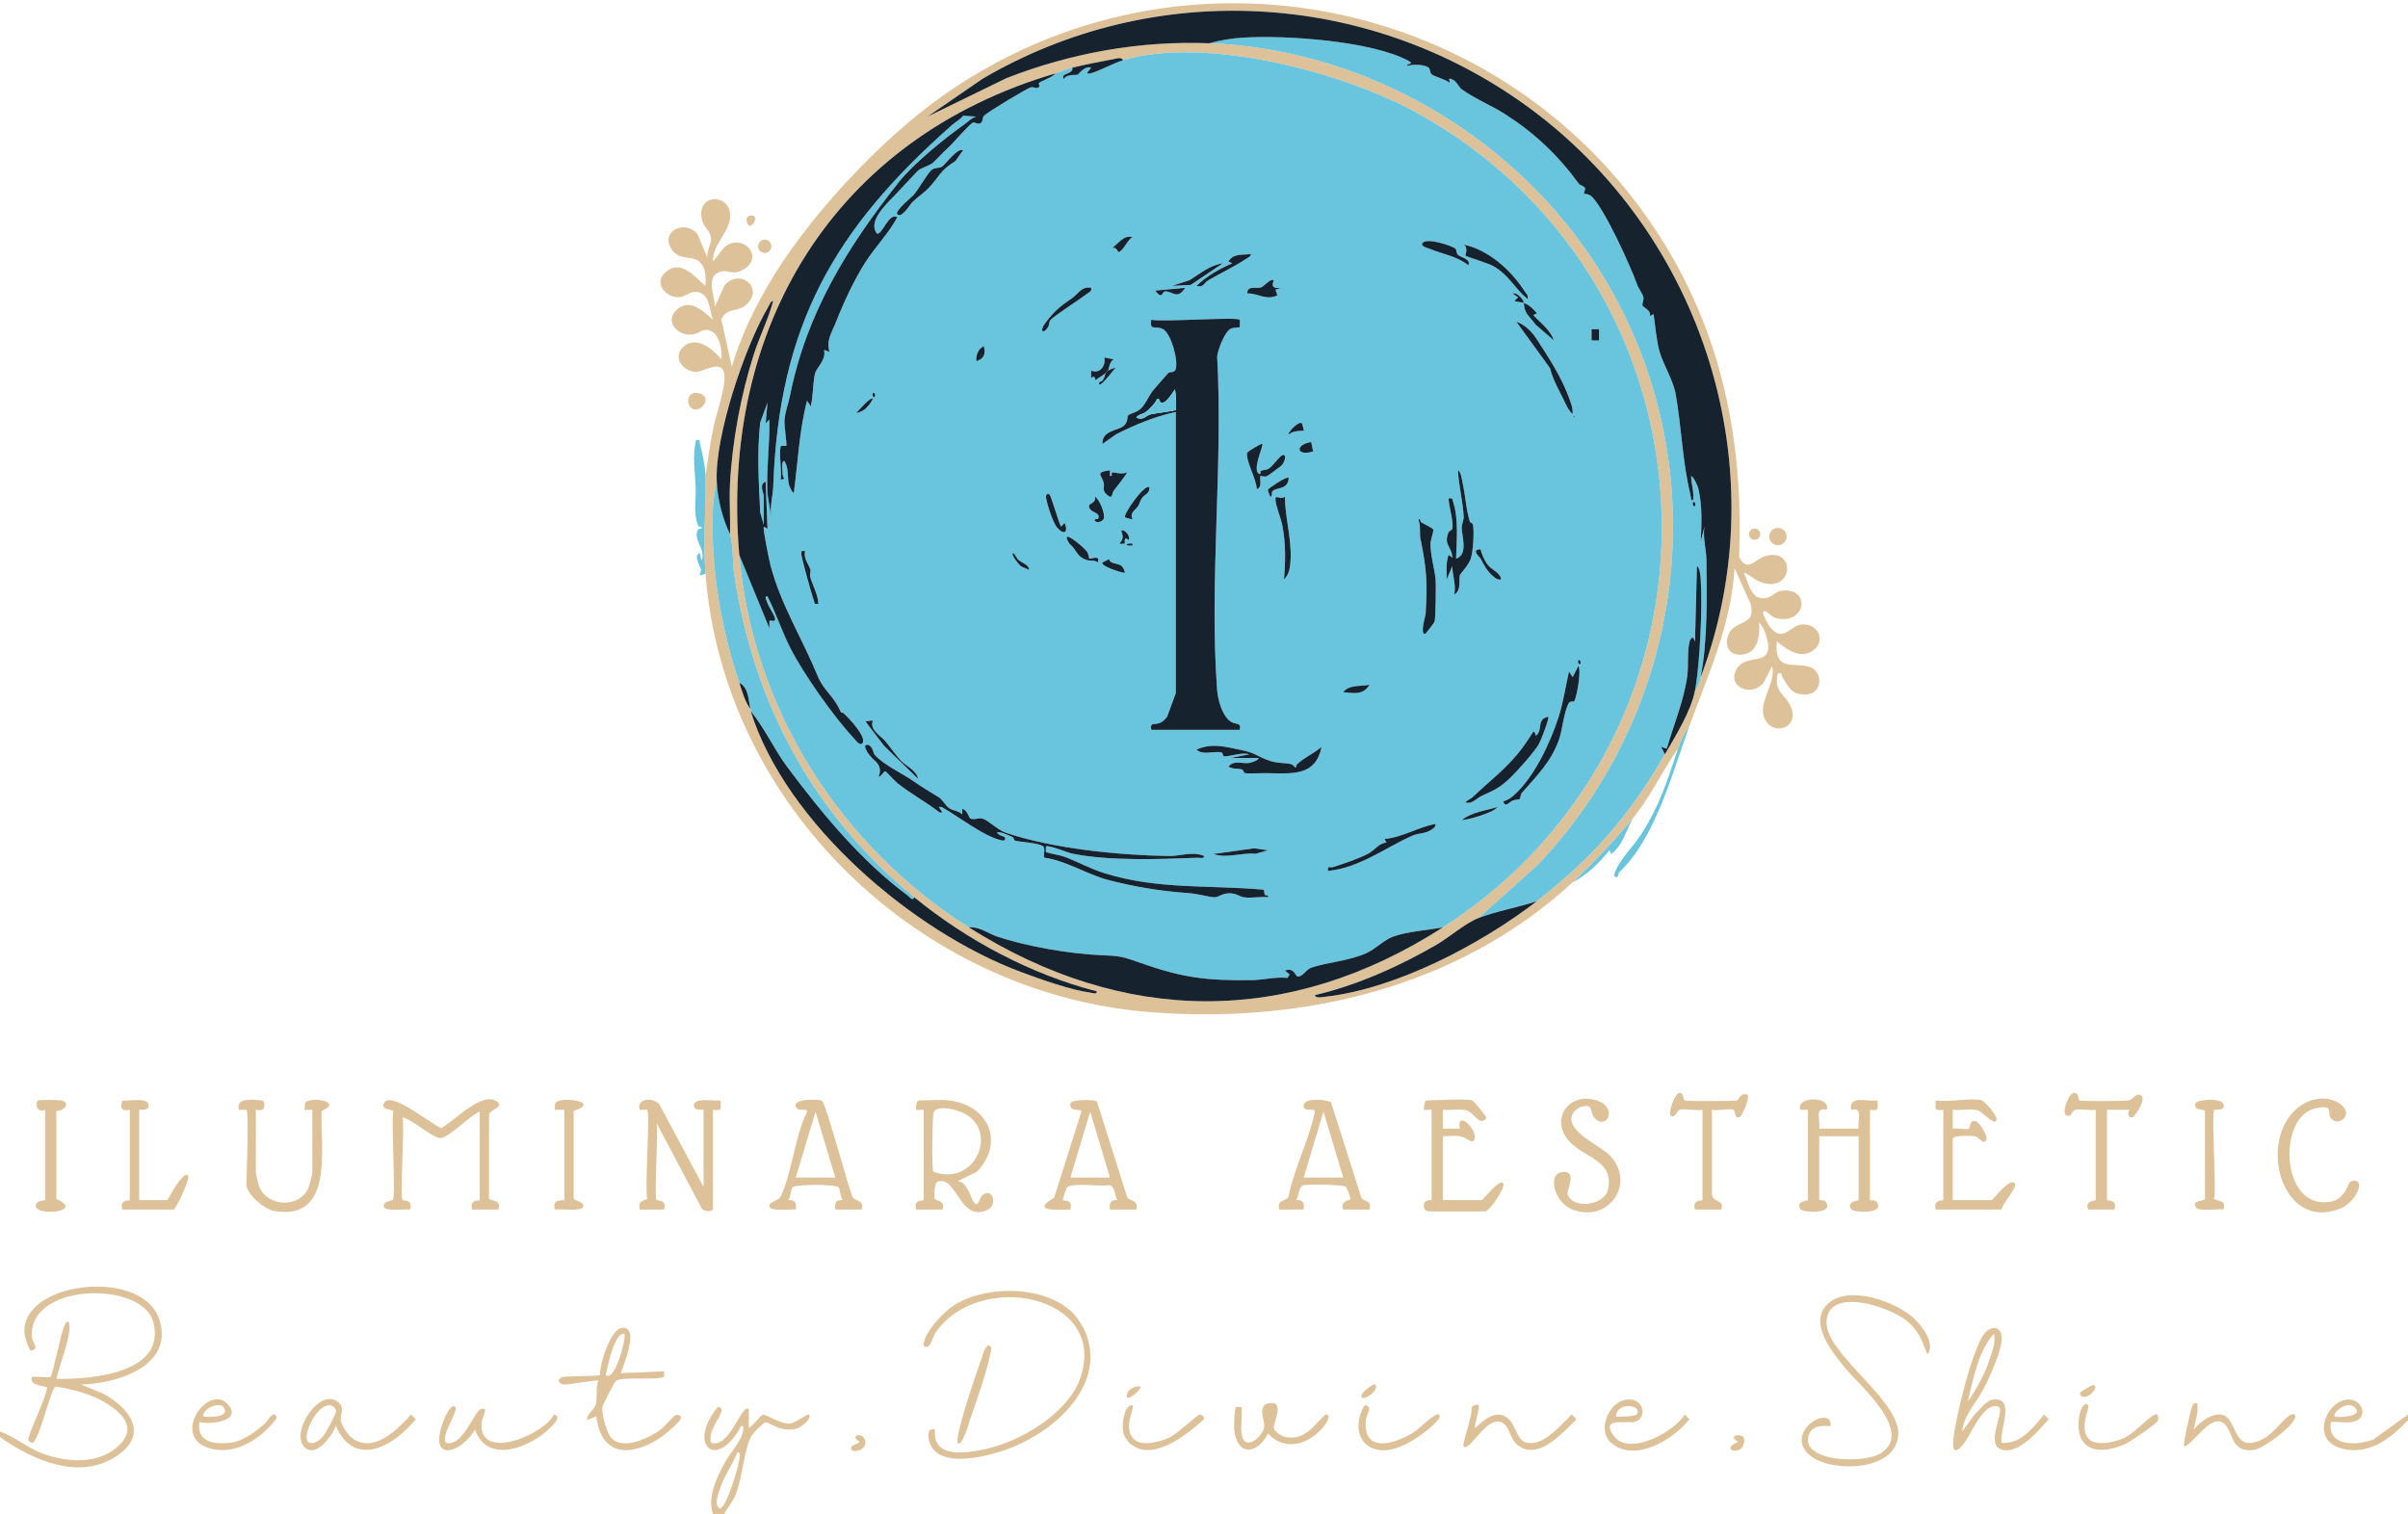 <?xml version="1.0" encoding="UTF-8"?>
<svg id="Layer_1" xmlns="http://www.w3.org/2000/svg" version="1.1" viewBox="0 0 1280 805">
  <!-- Generator: Adobe Illustrator 30.0.0, SVG Export Plug-In . SVG Version: 2.1.1 Build 123)  -->
  <defs>
    <style>
      .st0 {
        fill: #69c4dd;
      }

      .st1 {
        fill: #16222e;
      }

      .st2 {
        fill: #ddc198;
      }
    </style>
  </defs>
  <g>
    <path class="st0" d="M898,386c-9,24.83-18.1,59.58-37.06,77.5-.78.73-.78,2.34-.96,2.5-.51.47-2.48.48-1.85-1.39,2.57-7.67,9.54-13.87,14.1-20.88,10.19-15.68,13.93-28.66,19.77-45.73,1.44-4.22,3.23-8.47,6-12Z"/>
    <path class="st2" d="M375,253c1.31-8.75,2.5-17.51,4.31-26.19,1.51-7.2,7.32-22.91,5.48-29.11s-10.7-.18-14.45-.05c-7.17.24-13.03-7.7-7.29-13.1,6.95-6.54,15.76.96,20.45,6.44.52-4.11-.91-12.1-4.59-14.41-4.96-3.11-6.42.6-10.68,1.22-7.28,1.06-14.81-6.04-9.26-12.33,6.7-7.59,14.6-.53,20.01,4.53-2.05-5.39-1.59-14.88-9.49-14.86-2.86,0-5.52,2.58-8.09,2.84-7.05.72-14.14-7.13-7.92-13,8.12-7.67,15.57,1.99,21.51,7.02.1-3.89.42-8.17-1.97-11.52-4.12-5.78-11.89-.89-16.43-8.57-5.36-9.05,7.91-15.52,14.27-7.26l5.14,12.35c-.48-3.43,2.17-7.33,1.97-10.44-.22-3.33-3.72-5.94-4.5-8.5-4.48-14.75,13.35-15.87,14.61-4.57,1.01,9.08-9.59,16.13-9.05,25.52l5.96-7.53c9.1-8.03,22.22,4.95,9.95,11.94-5.42,3.09-7.97-.17-11.94.99-8.12,2.36-3.14,12.79-2.96,18.59l5.13-11.36c8.42-9.37,21.36,1.71,11.42,10.42-4.63,4.06-10.64,1.35-13.13,7.9l5.56,25.04c4.2-14.72,11.22-29.42,18.84-42.66,20.42-35.52,59.44-77.48,92.85-101.15C629.66-40.15,808.49-.85,887.8,134.7c29.07,49.68,38.85,103.97,36.65,161.35,4.18,8.73,8.74,1.09,13.72-.37,17.06-5.01,15.16,20.7-2.87,13.52-2.99-1.19-5.22-3.78-8.28-4.71,2.82,5.7,3.59,15.31,12.26,13.31,3.32-.76,4.17-3.73,9.21-3.89,14.11-.45,11.11,17.93-3.77,14.85-2.87-.59-4.59-3.1-6.24-3.76-3.69-1.47,1.75,7.59,2.5,8.5,6.92,8.37,10.57-.9,16.61-1.5,8.74-.87,13.46,8.92,5.91,13.98-6.73,4.51-13.56-.65-19.01-4.99-1.51,16.32,8.7,10.9,17.48,13.57,7.7,2.34,7.56,17.36-6.26,14.21-4.17-.95-6.14-5.6-8.23-8.8-.77-1.17.24-2.58-2.47-1.98-2.03,9.03,2.36,10.14,5.83,15.66,7.67,12.21-7.61,18.68-12.7,8.71-4.35-8.51,6.14-18.92,3.86-28.37l-4.53,8.96c-7.14,8.49-20.95,1.17-13.48-8.48,5.71-7.37,20.03.87,14.79-16.76-.49-1.66-2.24-5.74-3.77-6.72.78,7.58-.96,17.39-10.48,17.07-6.31-.21-8.05-6.31-5.39-11.44,3.75-7.26,14.54-3.78,11.39-15.66l-8.51-18.96c-1.74,30.22-14,56.38-24.01,84-2.77,3.53-4.56,7.78-6,12-7.86,10.83-13.51,23.29-21.62,33.93-.71.93-1.78,2.33-2.38,3.07-8.49,10.48-22.06,24.83-32,34-60.81,56.16-144.27,75.59-225.49,68.99-122.32-9.94-226.02-110.16-235.51-232.99-1.41-18.28.38-34.41,0-52ZM904,360c41.54-110.03,1.65-235.61-92.68-303.82-84.94-61.41-198.25-67.51-288.99-14.36l-29.32,20.16,42.01-20.47c34.38-13.41,70.96-19.97,107.98-18.52,77.8,3.06,152.49,44.04,197.81,106.69,73.23,101.22,61.97,240.05-23.16,329.96l-31.65,28.35c-7.09,2.75-15.37,10.12-22.33,14.17-19.99,11.63-42.09,21.5-64.67,26.84,0,1.89,4.2,1,5.37.87,37.71-4.17,83.04-27.97,112.62-50.88,29.62-22.94,49.28-45.49,68-78,5.62-9.76,13.9-22.9,16-34,1.93-1.79,2.51-4.53,3-7ZM767,493c159.84-102.7,154.29-338.49-12.31-432.19-40.22-22.63-114.13-41.74-157.69-28.81-.96-1.85-3.52-.86-5.05-.57-7.33,1.41-14.71,2.74-21.95,4.57-3.03.76-6.03,2.13-9,3-117.59,34.58-178.32,135-168,256,6.96,81.62,53.41,154.64,122,198,82.23,51.98,169.87,52.77,252,0ZM381,256c-1,4.17-1.85,10.21-2.04,14.46-1.35,30.54,4.34,63.78,14.04,92.54,1.56,4.63,3,10.21,6,14,.09.3-.1.7,0,1,18.76,59.86,86.4,117.35,143.75,138.75,10.19,3.8,26.53,9.63,37.02,10.99,1.09.14,3.44,1.11,3.22-.72-34.92-8.98-69.16-27.24-96.99-50.01-53.93-44.12-85.71-103.55-95.86-172.64-.75-5.13-.46-16.76-2.14-20.36.31-8.79-.43-17.7.01-26.49,1.14-22.52,5.83-47.82,12.72-69.28,3.07-9.54,7.67-18.55,10.25-28.24-1.5.23-1.86,1.89-2.51,2.98-12.51,21.04-28.64,68.92-27.48,93.02Z"/>
    <path class="st0" d="M375,305c-5.37,2.11-1.86-.22-2.49-2.48-.7-2.51-4.02-7.23-.52-8.52l1,3.99c2.31-6.34-4.9-11.36-2.01-16.34.51-.88,2.13-.32,2.03-1.16-.11-.92-1.46,0-1.97-1.23-2.54-6.1-1.03-13.67-1.24-19.77-.29-8.49-1.91-17.06.21-25.5,2.78-.28,1.59.08,1.95,1.53,1.35,5.41,2.93,12.16,3.05,17.47.38,17.59-1.41,33.72,0,52Z"/>
    <path class="st0" d="M868,435c-3.95,6.76-4.96,13.96-11.5,19l-.99-1.99c-5.45,6.77-11.66,12.96-19.5,17,9.94-9.17,23.51-23.52,32-34Z"/>
    <path class="st2" d="M367.26,216.76c-2.48-2.19-2.09-9.16,4.19-7.73,8.29,1.88.44,11.81-4.19,7.73Z"/>
    <circle class="st2" cx="406.5" cy="130.93" r="3.54"/>
    <path class="st0" d="M597,32c43.57-12.93,117.47,6.18,157.69,28.81,166.6,93.71,172.15,329.49,12.31,432.19-8.07,1.48-19,2.2-26.56,4.94-4.75,1.72-9.22,6.56-14.21,8.79-9.4,4.21-20.34,4.68-29.27,7.73-2.79.95-4.8,5.35-7.4,4.51-1.16-.37-1.76-4.9-6.56-2.96l2.52,1.98-1.15,1.88c-6.27-.69-12.89,1.1-18.82,1.18-24.21.33-36.66-1.22-59.03-9.06-10.13-3.55-10.93-3.78-21.02-4.19-16.63-.67-40.04-4.67-55.76-10.04-4.77-1.63-9.08-5.28-14.74-4.76-68.59-43.36-115.04-116.38-122-198l16.01,38.99-.02-3.99c.68-.55,3.58,1.21,2.97-1.46-.43-1.88-3.36-5.89-4.27-8.74-.3-.92-1.6-3.04.29-2.79,4.49,8.72,7.73,18.73,12.13,27.38,7.08,13.93,23.01,36.55,33.86,48.14.92.99,3.2,4.27,4.55,2.47,2.35-3.12-7.38-13.49-9.91-15.67-1.83-1.58-.84.88-2.34-2.28-3.72-7.81-8.34-9.75-11.75-18.06-7.92-19.26-19.35-37.41-24.85-58.16-.7-2.65-4.28-19.93-3.65-20.85l1.98,1.01-1-25c-3.71,1.41-.99,6.25-.99,7.49v15.5l-1.88-6.62c-.79-15.99-1.78-31.88-.01-47.77l3.88-10.6-.98,10.99,1.98-1.99c.26,13.23-1.68,26.26-1.03,39.54l2.03,12.45c-.88-5.55.87-11.27,1.05-16.45,2.98-85.61,32.38-136.8,94.96-192.04,1.96-1.73,4.35-2.91,6.02-5.03l6.97.51c-2.47.59-4.2,2.6-6.21,4.01-9.56,6.72-26.98,20.71-34.76,30.52-27.59,34.78-49.21,69.75-58.1,113.9-.85,4.24-2.63,8.58-2.9,13.09-.18,2.97,1.43,12.99.95,13.47-.34.34-2.82-.62-3.04.57-.9,4.77.79,12.3.07,17.45l1.98-.48c-.97-1.15-1.01-2.55-1.04-3.96-.03-1.25-.71-5.52,1.05-5.55,2.41,4.1,1.48,8.07,2.29,12.21.11.53,1.7,4.76,2.71,4.78,2.14-16.31,2.87-33.13,7.02-48.99l1.98,2.99c1.25-5.15,1.12-12.52,2.21-17.29.76-3.32,6.2-7.46,4.81-12.7l2.98,1c-2.03-5.93,1.36-10.59,3.48-16.03,3.85-9.85,9.54-22.21,15.49-31.5,5.26-8.22,12.35-15.31,17.03-23.97-4.54-3.06-8.35,10.41-10.98,8.5-4.64-6.36,4.79-15.2,9.45-20.03,4.13-4.28,8.31-8.94,12.25-13.02,1.72-1.78,6.48-2.86,8.25-4.49,2.45-2.25,4.89-5.1,8.04-7.96,2.86-2.6,10.91-12.13,13.18-13.38.77-.42,2.31,1.09,3.83.43,1.78-.77,1.06-3,2-4,1.71-1.83,22.77-14.59,24.96-15.13,1.84-.46,3.25,1.28,4.54-.44.23-.31-.5-1.55-.26-1.82,1-1.13,7.37-3.03,8.76-5.18,2.97-.87,5.97-2.24,9-3,.83,3.57-6.67,2.72-4.51,5.99,1.58-2.8,6.64-1.97,7.32-2.26.39-.17,4.04-5.1,7.19-3.72l-1.99,2.49c-.15.77.92.6,1.5.51,3.54-.59,12.25-5.45,17.49-7.01ZM512,80.01c-2.69-2.1-9.82,7.86-11.32,8.63-1.75.89-4.07.36-5.67,1.87-2.18,2.06-6.81,10.16-9.35,13.15-.61.72-10.45,8.71-8.65,10.33,2.39,2.16,6.76-5.33,7.97-6.52,2.68-2.64,6.36-5.08,8.57-7.43,6.49-6.9,5.73-9.05,14.18-14.32.63-.39,3.1-4.72,4.28-5.71ZM602,126.01c-4.66-1.18-7.33,3.31-11,5.98,2.51-1.12,3.26,2.05,3.48,2.02,2.63-.42,4.65-6.39,7.52-8ZM773.74,132.27c-1.48-1.53-16.05-6.46-17.73-2.75-.7,1.55,3,2.36,4.14,2.83,6.83,2.8,14.36,3.87,20.36,8.65,1.64-3.31-4.22-4.17-5.51-5.52-.93-.97-.72-2.65-1.25-3.2ZM811.99,159c.52-2.05-.61-2.7-1.46-4.03-7.22-11.28-19.2-22.11-32.53-24.96,2.69,1.52.78,5.7,1.01,5.93.56.57,11.95,3.91,14.93,5.62,8.24,4.74,11.13,11.66,18.05,17.44ZM665,135.01c-4.43.78-9.21-.59-12,3.98l1.99,1c-6.69,2.88-13.8,6.92-18.99,12,3.95,1.05,3.79-1.56,6.4-3.06,6.15-3.55,13.49-7.08,19.82-11.21,1.06-.7,2.53-1.27,2.78-2.71ZM649.99,140.01c-7,.99-11.8,5.31-17.59,8.9l-9.4,3.08,9.95-.53,17.04-11.45ZM677,149.01c-1.4-1.28-5.31,3.38-6.71,3.78-2.69.77-7.4-1.17-7.29,3.2,5.82-.18,9.92,3.93,16.01.99l-1.02-2.98,3.01-1c-6.83.97-3.71-3.74-4-4ZM580,153.01c-5.12-1.01-6.84,3.23-10.06,5.43-6.55,4.48-9.63,6.96-14.48,13.52-3.12,4.22-.78,6.03,1.76,1.72.57-.95.41-2.67,1.03-3.42,1.93-2.34,15.98-11.27,19.47-14.03,1.2-.95,2.73-1.14,2.27-3.22ZM630,153.01l-15.98,1.49c4.22,5.29,3.43.38,5.43.39,3.99.03,6.44,4.58,10.55-1.88ZM810,161c-.08-1.83-3.74-5.87-6-4.99l2.99,2-1.98,1.97c1.39.65,3.93.56,4.99,1.01.25,5.64,2.37,6.36,6.35,11.65l9.65,8.34c-1.99-5.72-7.01-9.24-11-13.5l1.99-.99c-2.38-2.65-3.73-4.13-7-5.5ZM659,170c-1.63-1.69-41.25,1.29-47,0-1.19,6.38,2.47,2.69,6.4,5.11,4.22,2.6,8.1,16.86,6.48,21.28-.72,1.95-2.96,1.18-3.7,1.76-.52.4-6.68,7.54-8.2,9.33-2.28,2.69-4.04,7.56-6.93,10.07-2.13,1.85-5.55,2.26-6.52,3.4-.42.49.27,3.55-2.45,5.64-3.15,2.41-11.36,2.26-11.08,9.41l7.33-5.16c10.09-5.1,20.58-9.44,31.66-11.84v149.5l-4.57,12.44c-.94,1.26-2.26,2.67-3.7,3.3-3.17,1.4-5.59-.66-4.74,3.76h47.01c.97-4.34-2.08-2.43-4.99-4.51-4.47-3.2-6.67-11.68-7.06-16.94-4.23-57.1,3.26-119.4.04-177.05.4-3.6,3.98-13.22,7.25-14.76,1.4-.66,4.54-.62,4.7-.8.14-.15.19-3.8.06-3.94ZM835.99,220c.15-3.26-1.13-6.29-2.23-9.26-3.83-10.35-10.81-21.06-16.41-29.74-2.82-4.36-6.3-8.21-11.34-10l17.9,24.67c1.68,6.79,5.23,12.37,8.2,18.72.73,1.55,2.35,4.81,3.88,5.6ZM850,175h-3.99s0,6,0,6h4s0-6,0-6ZM521.67,190.65c2.2-1.95,1.85-4.04,1.32-6.65-3.06,1.48-4.32,4.82-3.98,8,.11.14,2.23-.97,2.66-1.35ZM589,197c.43-.62.66-4.65,3-5.99l-4.99-1.01c.98,4.37-2.43,9-7,7v4c2.48-2.15,1.83,1.14,2.48,1,1.46-1.31,4.34-2.6,5.52-4.01-.89,1.19-.87,4.63-3.47,5.02-1.11,1.91.4,1.61,1.52.52,2.26-2.2,4.94-5.53,6.93-8.05-.65-.05-3.82,1.38-3.98,1.51ZM464.99,210.99c.72-1.4-.63-2.67-.98-1.99-.72,1.4.63,2.67.98,1.99ZM464,212.01c-1.42-1.29-7.6,6.5-8.98,7.5,4.43-.51,7.01-3.87,8.98-7.5ZM836.5,221v1c.65-.33.65-.67,0-1ZM691.99,225c-1.91-1.3-7.76,5.22-6.98,6,2.4-1.95,4.97-1.9,7.99-2.01.21-.19-.84-3.87-1.01-3.99ZM696.99,235c-8.68,1.29-8.14,7.83,1.02,4.99l-1.02-4.99ZM670.99,236c-.5-.55-7.97,4.22-8.06,4.68-.86,4.3,5.13,14.36,5.08,19.31,3.23-.6,1.42-6.23,1.99-7,.12-.16,1.98.8,3.55.12.43-.19,6.95-5.02,7.52-5.52,1.91-1.67,3.19-6.72.44-5.58-2.45,1.79-4.65,5.43-6.97,7.05-1.33.93-2.92.6-4.27,1.28-.59.3.07,1.97-.77,1.65-4.37-1.65,2.31-15.08,1.49-15.99ZM589.99,249.99c-8.29,1.19-4.29,2.33-3.27,6.81.52,2.3-1.24,3.72,1.75,6.24,3.19,2.68,2.2-.37,3.67-2.37.8-1.09,7.42-9.21,6.86-9.66-2.1,1.54-7.6-.15-7.92.1-.42.33.65,2.31-1.07,1.88l-.02-3.01ZM781.41,277.62c-2.1-6.61-2.37-13.83-3.9-20.63-.42-1.84-.84-6.1-2.5-6.98.36,8.02,2.63,16.59,3.03,24.54.11,2.16-1.07,4.03-1.04,5.96.05,4.42,3.58,14.41-2.99,16.49.28-9.24,1.4-21.13-1.54-30-.57-1.72-.05-2.4-2.46-1.98.18,4.58,2.54,11.34,2.09,15.53-.18,1.72-1.67,1.31-2.25,2.82-2.52,6.6,1.97,7.15,2.17,13.13l-2-1.48c-1.51,4.19-.97,8.61-1,12.99l2.98-6.99c.05,5.15,2.15,9.85,1.02,15,3.86-1.99,2.35-7.28,3.01-10.3.11-.51,4.69-5.34,5.71-8.47,1.38-4.2,1.87-13.41,1.34-17.79-.21-1.72-1.57-1.54-1.66-1.82ZM685,254.01c-1.09-1.01-10.42,5.45-10.91,6.13-.57.8,1.02,2.74.93,3.85,1.9.25.28-1.98,1.61-3.1,2.17-1.84,8.22-.62,8.37-6.89ZM611,259.01c-2.68-1.94-14.06,14.55-13,15.98.12.17,3.63,1.22,4,1-1.64-3.51,1.61-4.86,2.9-6.82.79-1.21,1.14-2.97,2.23-4.54,1.38-1.98,3.96-1.98,3.87-5.62ZM557.99,263c-.94-.79-2.17-.3-1.95,1.45.42,3.41,3.74,13.63,5.93,16.09,3.63,4.08,5.99,2.61,4.03-2.53l-1.97,1.99c-1.28-2.22-5.31-16.38-6.03-16.99ZM586.71,275.74c.93-2.44-2.22-10.28-4.7-11.74,1.11,2.92-3.01,4.03-3.08,4.59-.57,4.25,6.69,3.42,4.77,7.23-.24.47-2.14-.47-1.69,1.17,1.46,1.28,4.17.16,4.71-1.24ZM682.99,264c-1.99,2.06-5.2-1.43-5.01,1.51.24,3.97,2.95,9.85,3.75,14.26,1.78,9.78,1.62,18.42.77,28.24,2.84-2.59,3.34-6.64,3.54-10.47.58-11.13-2.96-22.39-3.05-33.54ZM755.39,277.62c-.61-.43-.25-2.8-1.4-1.1,1.37,3.15.47,7.03,1.07,9.93,3.31,15.98,3.77,23.46,2.74,40.09-.04.68-3.15,10.76-.29,10.45.41-.04,4.83-5.88,5.04-6.43.58-1.47.84-20.42.52-23.1-.66-5.48-2.66-12.3-2.68-18.11,0-2.27,1.76-6.8,1.51-7.78-.21-.86-5.36-3.13-6.51-3.94ZM599.99,287.01c.99-1.48-1.68-5.66-3.99-5,1.05,3.23,1.33,4.34-1,6.98,4.31.53,2.37-.45,2.99-2.32.44-1.32,1.77.68,2,.34ZM579.03,296.99c-.16-.14-.13-2.36-1.46-4.04-2.1-2.67-14.71-13.03-9.11-3.9,4.27,3.48,3.47,6.75,9.32,8.69,1.8.59,4.16-.13,5.75,1.25,1.7-4.39-4-1.54-4.49-1.99ZM602,289.01c-4.16-.5-4.16,1.48,0,.98v-.98ZM786.98,292c-5.39.22-.34,4.23-.05,4.77,1.78,3.4,3.66,7.17,7.01,9.78,1.36,1.06,2.09,1.82,4.05,1.44-.68-3.8-5.02-4.81-7.43-8.06-1.57-2.13-2.89-5.35-3.58-7.93ZM428,293c-1.93-.09-2.02-.46-2.04,1.53-.01,1.8,5.56,21.91,6.59,24.48.64,1.61-.1,2.44,2.45,2-.17-4.97-2.97-9.46-4.29-14.21-.38-1.36.35-2.79.02-3.99-.79-2.91-3.83-5.78-2.73-9.79ZM541.35,297.64c-1.01-.9-1.5-2.81-2.86-3.64-1.35.64,3.03,6.03,3.81,6.69,1.15.98,3.3,1.44,4.69,2.31.17-2.77-3.79-3.7-5.64-5.36ZM590.3,298.64c-1.3-.75,1.28-2.58-4.3.38-1.28,1.8,10.32,5.64,11.98,5.49-1.26-5.67-4.3-3.94-7.68-5.88ZM839.99,352.99c.72-1.4-.63-2.67-.98-1.99-.72,1.4.63,2.67.98,1.99ZM836.73,372.8c1.18-1.1,4.06-16.31,2.25-18.8l-3,5.99-1.97-2.99c-1.91,8.24-2.99,16.46-5.73,24.78-4.54,13.82-12.67,31-23.27,40.73-1.61,1.48-3.84,3.06-6.02,3.5,1.34,3.55,2.76.63,5.11-.45,1.16-.53,3.08-.3,3.67-.79.5-.42.39-2.37,1.18-3.27,7.89-9.04,15.5-16.37,19.74-28.3,1.87-5.25,2.58-15,5.28-19.53.68-1.14,2.24-.39,2.75-.87ZM728,364.01c-4.49.98-11.11-.1-14,3.98,5.57.45,10.53,1.77,14-3.98ZM802.65,413.65c3.65-3.44,13.05-13.99,15.38-18.12,1-1.77,5.65-13.66,4.96-14.53-5.88,1.37-3.28,5.72-5.49,8.99-1.95,2.88-.83-1.24-2.48-.98-2.6,4.02-5.38,8.34-8.49,12.02-7.63,9.02-15.49,14.88-23.46,22.52-1.21,1.16-2.96,1.65-4.07,2.96,3.04,1.43,5.95-2.16,8.6-3.4,6.84-3.21,9.22-3.96,15.05-9.45ZM463.99,383l-3.97.49,9.95,13.04,18.02,17.47c-.71-4.44-6.37-6.73-8.99-9.5-2.86-3.03-5.74-7.33-8.47-10.56-2.41-2.84-8.45-5.87-6.54-10.94ZM485.65,415.36c-6.21-4.32-15.38-8.34-20.63-13.93-.93-.99-.92-4.49-3.53-5.43-2.52-.35-1.55,1.64-.94,2.95,2.64,5.66,9.37,6.51,6.47,14.04,1.25-.02,2.91-2.98,3.49-2.98.46,0,5.24,5.33,6.58,6.4,7.08,5.66,15.28,10,22.43,15.57h1.48s-2-2.98-2-2.98h1.48c8.89,4.94,22.5,15.82,32.19,17.83,1.88.39,1.9-1.15,1.32-1.82-.23-.26-3.51-.95-3.99-2.52,2.06-.47,5.82,1.54,8.29,2.52.6.24.51,1.71,1.43,1.95,3.31.85,12,1.07,14.7,2.92,1.42.98.17,4.45.62,6.08,11.63,1.59,22.81,8.91,33.71,11.79,13.88,3.66,28.41,6.04,42.76,7.04,5.42.38,10.67,2.05,14.08,2.24,2.02.11,4.1-2.12,7.91-2.12s5.02,1.74,7.95,2.15c3.79.52,8.6-.47,12.55-.06.4-1.57-1.17-.59-1.67-1.32-.54-.78.1-2.33-.96-2.71-28.91-2.53-56.04.03-84.13-8.7-7.71-2.4-14.01-5.94-21.26-8.74-2-.77-9.62-2.16-9.98-2.53-.1-.11-.09-2.88.01-2.99.95-1.03,11.7,3.34,13.73,3.76,19.53,4.06,46.65,3.02,66.77,2.24,1.21-.05,3.72.75,3.48-.99-6.33-2.55-12.61.17-18.49.08-26.47-.4-61.53-3.87-86.75-12.34-4.39-1.47-9.39-6.64-12.51-7.57-1.74-.52-4.74.9-6.57-.12-.53-.3-1.58-4.56-4.18-5.04l.02,2.97c-1.69-1.92-5.01-2.04-6.79-3.19-1.89-1.22-3.91-4.81-5.44-5.78-5.09-3.2-8.46-5.05-13.63-8.65ZM654,403h15c-.02,1.33-4.13,2.49-4.98,2.61-3.95.56-7.71-1.76-11.02,1.9,1.93,1.48,5.17.95,7.25,1.57.94.28.48,1.99,2.21,2.05,3.54.11,7.94-.14,12-.07,13.13.22,24.98,1.39,28.05-14.03-4.23,3.69-8.82,5.36-13.16,9.38-.56.52-.3,1.55-.37,1.59-.53.32-1.62-1.53-2.7-1.77-3.73-.83-6.98-.31-11.25-1.75-7.26-2.44-7.09-4.17-16.07-5.93-8.2-1.61-14.56-3.71-22.96-.04,3.37,3.26,9.44.55,13.32,1.52.78.19.64,1.95,1.31,2.03,2.57.33,9.7-2.34,13.36-1.04l-9.99,1.99ZM795.99,429.01c-6.09,1.87-14.1,2.85-18.99,6.98,4.13-.48,8.39-1.75,12.26-3.23,1.89-.72,5.65-2.06,6.73-3.76ZM762.99,438c-9.22,1.76-17.81,7.24-27,8l1.02,1.97c-3.96.13-6.13,3.94-9.69,5.84-4.61,2.46-13.65,5.59-18.85,7.19-1.51.46-3-1.15-2.46,1.99,16.66-1.64,30.29-12.31,44.75-18.74,2.58-1.15,5.35-1.05,7.95-2.05,1.11-.43,5-2.25,4.29-4.2ZM673.99,452.01l-7.45-1.05-21.54,3.02c7.32,2.52,14.81-.85,22.37-.11l6.62-1.87Z"/>
    <path class="st0" d="M588,198c.32-.43.59-.66,1-1-.32.47-.74.69-1,1Z"/>
    <path class="st0" d="M643,23c5.22-1.64,12.07-2.64,17.51-2.99,22.57-1.45,68.98,1.72,88.49,12.49,3,1.65-1.74,1.2-.99,2.49,2.87-.87,9-.84,11.36.92.97.72.54,2.62,1.63,3.56,1.52,1.31,7.56,2.73,9.53,4.51.53-.66-1.43-2.76.95-1.96,2.98,1,3.57,3.99,5.55,5.45,6.47,4.76,15.82,8.6,22.88,13.12,15.95,10.2,28.31,21.97,39.38,37.12.58.79,2.67,1.08,3.2,2.24.4.87-.81,2.68-.5,2.99.19.19,2.53.03,4.06,1.49,6.86,6.57,20.72,37.08,24.18,46.83.77,2.16,3,5.1,3.32,6.71s-.76,3.25-.45,4.4,4.67,2.4,3.92,5.63l1.97-1.01c.77,5.84,1.6,14.69,3.25,20.26,1.99,6.72,7.21,14.95,8.52,22.48,2.78,15.95,3.47,32.15,6.52,47.48.58,2.92,1.4,5.81,1.73,8.77,1.66.27,1.07-2.42,1.03-3.53-.11-3.29-1.22-6.19-1.04-9.46,1.48.93,3.38,5.17,3.76,6.73,2.2,9.08,1.75,19.07,1.24,28.26l1.98-7.99c-.91,5.86.99,11.92,1.07,17.46.28,19.24.65,43.67-3.06,62.54-.49,2.47-1.07,5.21-3,7,2.59-13.73,4.06-45.5,2.99-59.49-.1-1.35-.49-6.05-1.98-6.51l-1.02,39.99-1-2c-.43-.36-1.57.9-1.79,1.71-1.44,5.34-.57,13.22-1.33,18.67-1.85,13.39-7.21,25.77-10.89,38.63l-2.99-1,2,3.99c-18.72,32.51-38.38,55.06-68,78-9.73,3.35-21.6,5.36-31,9l31.65-28.35c85.14-89.92,96.4-228.74,23.16-329.96-45.32-62.65-120.02-103.62-197.81-106.69ZM900.99,268.99c.72-1.4-.63-2.67-.98-1.99-.72,1.4.63,2.67.98,1.99Z"/>
    <path class="st1" d="M561,39c-1.39,2.15-7.76,4.05-8.76,5.18-.23.26.49,1.51.26,1.82-1.29,1.72-2.7-.02-4.54.44-2.18.54-23.25,13.3-24.96,15.13-.94,1-.22,3.23-2,4-1.52.66-3.06-.85-3.83-.43-2.27,1.25-10.32,10.78-13.18,13.38-3.15,2.86-5.59,5.7-8.04,7.96-1.77,1.63-6.53,2.7-8.25,4.49-3.93,4.07-8.12,8.73-12.25,13.02-4.65,4.83-14.09,13.67-9.45,20.03,2.62,1.9,6.43-11.56,10.98-8.5-4.68,8.66-11.77,15.76-17.03,23.97-5.95,9.3-11.65,21.66-15.49,31.5-2.12,5.43-5.51,10.1-3.48,16.03l-2.98-1c1.4,5.25-4.04,9.39-4.81,12.7-1.09,4.77-.96,12.14-2.21,17.29l-1.98-2.99c-4.15,15.86-4.88,32.68-7.02,48.99-1.01-.01-2.61-4.24-2.71-4.78-.81-4.14.12-8.11-2.29-12.21-1.76.03-1.07,4.31-1.05,5.55.03,1.41.07,2.81,1.04,3.96l-1.98.48c.72-5.15-.98-12.68-.07-17.45.22-1.18,2.7-.22,3.04-.57.48-.48-1.14-10.5-.95-13.47.28-4.51,2.05-8.85,2.9-13.09,8.88-44.15,30.5-79.12,58.1-113.9,7.79-9.81,25.2-23.8,34.76-30.52,2.01-1.41,3.73-3.42,6.21-4.01l-6.97-.51c-1.67,2.12-4.06,3.3-6.02,5.03-62.58,55.24-91.98,106.43-94.96,192.04-.18,5.19-1.93,10.9-1.05,16.45l-2.03-12.45c-.65-13.28,1.29-26.31,1.03-39.54l-1.98,1.99.98-10.99-3.88,10.6c-1.77,15.89-.78,31.78.01,47.77l1.88,6.62v-15.5c0-1.25-2.72-6.08.99-7.49l1,25-1.98-1.01c-.63.91,2.95,18.19,3.65,20.85,5.51,20.76,16.94,38.9,24.85,58.16,3.41,8.3,8.04,10.24,11.75,18.06,1.5,3.16.51.7,2.34,2.28,2.53,2.18,12.26,12.55,9.91,15.67-1.35,1.8-3.62-1.49-4.55-2.47-10.84-11.6-26.77-34.21-33.86-48.14-4.4-8.65-7.64-18.66-12.13-27.38-1.89-.25-.59,1.87-.29,2.79.92,2.86,3.84,6.87,4.27,8.74.61,2.67-2.29.91-2.97,1.46l.02,3.99-16.01-38.99c-10.32-121,50.41-221.42,168-256Z"/>
    <path class="st1" d="M515,493c5.66-.52,9.97,3.13,14.74,4.76,15.72,5.36,39.13,9.37,55.76,10.04,10.09.4,10.89.63,21.02,4.19,22.37,7.85,34.82,9.39,59.03,9.06,5.94-.08,12.56-1.87,18.82-1.18l1.15-1.88-2.52-1.98c4.79-1.94,5.4,2.59,6.56,2.96,2.6.84,4.61-3.56,7.4-4.51,8.94-3.05,19.87-3.52,29.27-7.73,4.99-2.23,9.47-7.07,14.21-8.79,7.56-2.74,18.49-3.46,26.56-4.94-82.13,52.77-169.77,51.98-252,0Z"/>
    <path class="st0" d="M388,284c1.68,3.6,1.39,15.22,2.14,20.36,10.15,69.09,41.92,128.52,95.86,172.64-.82,2.36-2.7-.31-3.55-.95-24.87-18.48-45.37-43.46-63.86-68.14-7.18-9.59-11.96-20.7-19.59-29.91-.1-.3.09-.7,0-1-1.28-4.16-.72-11.32-6-14-9.71-28.76-15.39-62-14.04-92.54.19-4.25,1.05-10.29,2.04-14.46.47,9.79,3.14,19.74,7,28Z"/>
    <path class="st1" d="M399,378c7.63,9.21,12.41,20.32,19.59,29.91,18.48,24.68,38.99,49.66,63.86,68.14.86.64,2.74,3.31,3.55.95,27.83,22.77,62.08,41.03,96.99,50.01.22,1.83-2.13.86-3.22.72-10.49-1.35-26.84-7.19-37.02-10.99-57.36-21.4-124.99-78.89-143.75-138.75Z"/>
    <path class="st1" d="M817,479c-29.59,22.91-74.91,46.71-112.62,50.88-1.17.13-5.37,1.03-5.37-.87,22.58-5.34,44.67-15.21,64.67-26.84,6.96-4.05,15.24-11.43,22.33-14.17,9.4-3.64,21.27-5.65,31-9Z"/>
    <path class="st1" d="M388,284c-3.86-8.26-6.53-18.21-7-28-1.16-24.1,14.97-71.98,27.48-93.02.65-1.09,1.01-2.75,2.51-2.98-2.59,9.69-7.19,18.7-10.25,28.24-6.9,21.46-11.59,46.76-12.72,69.28-.44,8.79.3,17.7-.01,26.49Z"/>
    <path class="st1" d="M901,367c-2.1,11.1-10.38,24.24-16,34l-2-3.99,2.99,1c3.68-12.86,9.04-25.24,10.89-38.63.75-5.45-.12-13.33,1.33-18.67.22-.81,1.36-2.07,1.79-1.71l1,2,1.02-39.99c1.49.46,1.87,5.16,1.98,6.51,1.08,13.99-.39,45.76-2.99,59.49Z"/>
    <path class="st1" d="M597,32c-5.25,1.56-13.95,6.42-17.49,7.01-.58.1-1.65.26-1.5-.51l1.99-2.49c-3.15-1.38-6.8,3.55-7.19,3.72-.67.3-5.74-.53-7.32,2.26-2.16-3.27,5.34-2.42,4.51-5.99,7.24-1.82,14.61-3.16,21.95-4.57,1.53-.29,4.09-1.28,5.05.57Z"/>
    <path class="st1" d="M399,377c-3-3.79-4.44-9.37-6-14,5.28,2.68,4.72,9.84,6,14Z"/>
    <path class="st1" d="M659,170c.14.14.08,3.79-.06,3.94-.16.17-3.3.13-4.7.8-3.26,1.54-6.85,11.16-7.25,14.76,3.22,57.65-4.27,119.94-.04,177.05.39,5.26,2.59,13.75,7.06,16.94,2.91,2.08,5.96.18,4.99,4.51h-47.01c-.85-4.41,1.57-2.36,4.74-3.76,1.44-.63,2.77-2.04,3.7-3.3l4.57-12.44v-149.5c-11.08,2.4-21.57,6.74-31.66,11.84l-7.33,5.16c-.28-7.15,7.93-6.99,11.08-9.41,2.72-2.09,2.03-5.14,2.45-5.64.97-1.14,4.4-1.55,6.52-3.4,2.89-2.52,4.65-7.38,6.93-10.07,1.52-1.79,7.68-8.93,8.2-9.33.75-.58,2.99.19,3.7-1.76,1.62-4.42-2.26-18.68-6.48-21.28-3.93-2.42-7.59,1.28-6.4-5.11,5.75,1.29,45.37-1.69,47,0ZM624.99,217.99c.4-.38.12-9.53-.49-10.99-1.71,2.67-6.97,11.11-8.52,5h-.97c-.42,1.92-3.99,5.58-5.64,6.82-1.91,1.45-4.46,1.52-5.37,3.16,3.82,1.75,4.9-1.04,7.75-1.74,2.3-.57,12.75-1.79,13.24-2.26Z"/>
    <path class="st1" d="M485.65,415.36c5.17,3.6,8.54,5.45,13.63,8.65,1.53.96,3.55,4.56,5.44,5.78,1.79,1.15,5.11,1.28,6.79,3.19l-.02-2.97c2.6.48,3.65,4.75,4.18,5.04,1.84,1.03,4.84-.4,6.57.12,3.12.93,8.13,6.1,12.51,7.57,25.21,8.48,60.28,11.94,86.75,12.34,5.88.09,12.16-2.63,18.49-.08.24,1.74-2.27.94-3.48.99-20.13.78-47.25,1.83-66.77-2.24-2.03-.42-12.78-4.79-13.73-3.76-.1.11-.12,2.88-.01,2.99.36.37,7.98,1.76,9.98,2.53,7.25,2.8,13.55,6.34,21.26,8.74,28.09,8.73,55.22,6.17,84.13,8.7,1.06.38.42,1.93.96,2.71.5.73,2.08-.25,1.67,1.32-3.94-.41-8.76.58-12.55.06-2.93-.4-4.01-2.15-7.95-2.15s-5.89,2.23-7.91,2.12c-3.41-.19-8.67-1.86-14.08-2.24-14.34-1-28.88-3.38-42.76-7.04-10.9-2.88-22.08-10.2-33.71-11.79-.45-1.63.8-5.1-.62-6.08-2.69-1.85-11.38-2.08-14.7-2.92-.92-.24-.83-1.71-1.43-1.95-2.47-.98-6.23-2.99-8.29-2.52.47,1.57,3.76,2.26,3.99,2.52.59.68.56,2.21-1.32,1.82-9.69-2.01-23.3-12.89-32.19-17.83h-1.48s2,2.98,2,2.98h-1.48c-7.16-5.57-15.36-9.91-22.43-15.57-1.34-1.07-6.12-6.4-6.58-6.4-.58,0-2.24,2.96-3.49,2.98,2.91-7.53-3.83-8.38-6.47-14.04-.61-1.31-1.58-3.3.94-2.95,2.61.94,2.6,4.44,3.53,5.43,5.25,5.59,14.42,9.61,20.63,13.93Z"/>
    <path class="st1" d="M654,403l9.99-1.99c-3.67-1.3-10.79,1.37-13.36,1.04-.67-.09-.53-1.84-1.31-2.03-3.88-.97-9.95,1.74-13.32-1.52,8.4-3.66,14.76-1.57,22.96.04,8.98,1.76,8.81,3.49,16.07,5.93,4.27,1.44,7.52.92,11.25,1.75,1.08.24,2.17,2.1,2.7,1.77.07-.04-.18-1.07.37-1.59,4.34-4.03,8.92-5.69,13.16-9.38-3.07,15.41-14.92,14.25-28.05,14.03-4.06-.07-8.46.18-12,.07-1.73-.05-1.27-1.77-2.21-2.05-2.08-.62-5.32-.09-7.25-1.57,3.3-3.66,7.07-1.33,11.02-1.9.85-.12,4.96-1.28,4.98-2.61h-15Z"/>
    <path class="st1" d="M781.41,277.62c.09.28,1.45.11,1.66,1.82.53,4.38.04,13.59-1.34,17.79-1.02,3.12-5.6,7.96-5.71,8.47-.67,3.02.85,8.31-3.01,10.3,1.13-5.15-.97-9.85-1.02-15l-2.98,6.99c.03-4.37-.51-8.8,1-12.99l2,1.48c-.2-5.98-4.69-6.53-2.17-13.13.58-1.52,2.07-1.1,2.25-2.82.45-4.19-1.91-10.95-2.09-15.53,2.42-.41,1.89.26,2.46,1.98,2.95,8.87,1.82,20.76,1.54,30,6.57-2.08,3.04-12.07,2.99-16.49-.02-1.93,1.15-3.8,1.04-5.96-.4-7.95-2.67-16.52-3.03-24.54,1.66.88,2.09,5.14,2.5,6.98,1.53,6.8,1.8,14.02,3.9,20.63Z"/>
    <path class="st1" d="M836.73,372.8c-.51.48-2.08-.27-2.75.87-2.7,4.53-3.41,14.27-5.28,19.53-4.24,11.93-11.85,19.26-19.74,28.3-.79.91-.69,2.86-1.18,3.27-.58.49-2.51.26-3.67.79-2.35,1.08-3.77,3.99-5.11.45,2.18-.44,4.41-2.02,6.02-3.5,10.6-9.74,18.72-26.91,23.27-40.73,2.73-8.31,3.81-16.54,5.73-24.78l1.97,2.99,3-5.99c1.81,2.49-1.08,17.7-2.25,18.8Z"/>
    <path class="st1" d="M802.65,413.65c-5.83,5.5-8.2,6.25-15.05,9.45-2.65,1.24-5.56,4.83-8.6,3.4,1.1-1.31,2.86-1.8,4.07-2.96,7.96-7.64,15.83-13.5,23.46-22.52,3.11-3.67,5.89-7.99,8.49-12.02,1.65-.26.53,3.86,2.48.98,2.22-3.27-.38-7.62,5.49-8.99.7.87-3.96,12.77-4.96,14.53-2.33,4.13-11.73,14.67-15.38,18.12Z"/>
    <path class="st1" d="M755.39,277.62c1.15.81,6.3,3.08,6.51,3.94.24.98-1.52,5.51-1.51,7.78.02,5.81,2.02,12.64,2.68,18.11.33,2.69.06,21.63-.52,23.1-.22.55-4.64,6.39-5.04,6.43-2.85.32.25-9.77.29-10.45,1.04-16.63.57-24.11-2.74-40.09-.6-2.9.3-6.77-1.07-9.93,1.16-1.7.79.67,1.4,1.1Z"/>
    <path class="st1" d="M762.99,438c.72,1.95-3.17,3.77-4.29,4.2-2.6,1-5.37.91-7.95,2.05-14.46,6.43-28.09,17.1-44.75,18.74-.54-3.14.95-1.52,2.46-1.99,5.2-1.6,14.25-4.73,18.85-7.19,3.56-1.9,5.73-5.71,9.69-5.84l-1.02-1.97c9.19-.76,17.78-6.24,27-8Z"/>
    <path class="st1" d="M835.99,220c-1.53-.79-3.16-4.05-3.88-5.6-2.97-6.35-6.52-11.93-8.2-18.72l-17.9-24.67c5.04,1.79,8.52,5.63,11.34,10,5.6,8.68,12.58,19.39,16.41,29.74,1.1,2.96,2.37,5.99,2.23,9.26Z"/>
    <path class="st1" d="M811.99,159c-6.93-5.78-9.81-12.69-18.05-17.44-2.98-1.71-14.37-5.06-14.93-5.62-.23-.23,1.69-4.41-1.01-5.93,13.33,2.85,25.31,13.68,32.53,24.96.85,1.33,1.98,1.98,1.46,4.03Z"/>
    <path class="st1" d="M670.99,236c.82.91-5.86,14.34-1.49,15.99.85.32.18-1.35.77-1.65,1.35-.68,2.94-.35,4.27-1.28,2.31-1.63,4.52-5.27,6.97-7.05,2.75-1.14,1.47,3.91-.44,5.58-.57.5-7.08,5.34-7.52,5.52-1.57.68-3.43-.28-3.55-.12-.57.77,1.24,6.4-1.99,7,.05-4.96-5.94-15.02-5.08-19.31.09-.46,7.56-5.23,8.06-4.68Z"/>
    <path class="st1" d="M682.99,264c.09,11.15,3.63,22.41,3.05,33.54-.2,3.83-.7,7.88-3.54,10.47.85-9.82,1.01-18.46-.77-28.24-.8-4.41-3.51-10.29-3.75-14.26-.18-2.94,3.03.55,5.01-1.51Z"/>
    <path class="st1" d="M512,80.01c-1.18.99-3.64,5.32-4.28,5.71-8.45,5.27-7.69,7.42-14.18,14.32-2.21,2.35-5.89,4.79-8.57,7.43-1.21,1.2-5.58,8.68-7.97,6.52-1.8-1.63,8.04-9.61,8.65-10.33,2.54-2.99,7.17-11.09,9.35-13.15,1.6-1.52,3.93-.98,5.67-1.87,1.5-.77,8.63-10.73,11.32-8.63Z"/>
    <path class="st1" d="M589.99,249.99l.02,3.01c1.72.43.64-1.55,1.07-1.88.32-.25,5.82,1.43,7.92-.1.56.44-6.07,8.56-6.86,9.66-1.46,2-.48,5.05-3.67,2.37-2.99-2.51-1.22-3.94-1.75-6.24-1.02-4.48-5.03-5.62,3.27-6.81Z"/>
    <path class="st1" d="M773.74,132.27c.53.55.33,2.23,1.25,3.2,1.29,1.35,7.15,2.22,5.51,5.52-6-4.78-13.53-5.85-20.36-8.65-1.14-.47-4.84-1.27-4.14-2.83,1.68-3.7,16.25,1.23,17.73,2.75Z"/>
    <path class="st1" d="M677,149.01c.29.26-2.84,4.98,4,4l-3.01,1,1.02,2.98c-6.08,2.93-10.19-1.17-16.01-.99-.12-4.37,4.59-2.43,7.29-3.2,1.4-.4,5.31-5.06,6.71-3.78Z"/>
    <path class="st1" d="M665,135.01c-.25,1.45-1.71,2.02-2.78,2.71-6.33,4.13-13.67,7.66-19.82,11.21-2.61,1.5-2.45,4.11-6.4,3.06,5.2-5.09,12.3-9.12,18.99-12l-1.99-1c2.79-4.57,7.57-3.21,12-3.98Z"/>
    <path class="st1" d="M580,153.01c.45,2.08-1.08,2.27-2.27,3.22-3.49,2.76-17.54,11.7-19.47,14.03-.63.76-.47,2.47-1.03,3.42-2.55,4.31-4.89,2.5-1.76-1.72,4.85-6.56,7.93-9.04,14.48-13.52,3.22-2.2,4.94-6.44,10.06-5.43Z"/>
    <path class="st1" d="M810,161c-1.06-.45-3.6-.36-4.99-1.01l1.98-1.97-2.99-2c2.26-.88,5.92,3.16,6,4.99,3.26,1.37,4.61,2.86,7,5.5l-1.99.99c3.99,4.26,9,7.77,11,13.5l-9.65-8.34c-3.98-5.29-6.1-6.01-6.35-11.65Z"/>
    <path class="st1" d="M579.03,296.99c.49.45,6.19-2.39,4.49,1.99-1.59-1.38-3.95-.66-5.75-1.25-5.85-1.93-5.04-5.21-9.32-8.69-5.6-9.13,7.01,1.24,9.11,3.9,1.33,1.68,1.3,3.9,1.46,4.04Z"/>
    <path class="st1" d="M557.99,263c.72.61,4.75,14.77,6.03,16.99l1.97-1.99c1.97,5.14-.4,6.61-4.03,2.53-2.19-2.46-5.51-12.68-5.93-16.09-.21-1.75,1.02-2.24,1.95-1.45Z"/>
    <path class="st1" d="M673.99,452.01l-6.62,1.87c-7.56-.74-15.04,2.63-22.37.11l21.54-3.02,7.45,1.05Z"/>
    <path class="st1" d="M611,259.01c.09,3.64-2.49,3.64-3.87,5.62-1.09,1.57-1.44,3.33-2.23,4.54-1.29,1.96-4.54,3.3-2.9,6.82-.37.22-3.88-.83-4-1-1.06-1.43,10.32-17.92,13-15.98Z"/>
    <path class="st1" d="M428,293c-1.1,4.01,1.94,6.88,2.73,9.79.33,1.21-.4,2.64-.02,3.99,1.32,4.75,4.12,9.24,4.29,14.21-2.54.45-1.8-.39-2.45-2-1.03-2.57-6.6-22.68-6.59-24.48.02-1.99.11-1.61,2.04-1.53Z"/>
    <path class="st1" d="M649.99,140.01l-17.04,11.45-9.95.53,9.4-3.08c5.78-3.59,10.58-7.91,17.59-8.9Z"/>
    <path class="st1" d="M586.71,275.74c-.54,1.41-3.25,2.52-4.71,1.24-.45-1.64,1.45-.69,1.69-1.17,1.92-3.81-5.34-2.98-4.77-7.23.08-.56,4.19-1.67,3.08-4.59,2.49,1.47,5.63,9.3,4.7,11.74Z"/>
    <path class="st1" d="M589,197c.16-.14,3.33-1.56,3.98-1.51-1.99,2.51-4.68,5.85-6.93,8.05-1.12,1.09-2.63,1.39-1.52-.52,2.6-.38,2.58-3.83,3.47-5.02.26-.31.68-.53,1-1Z"/>
    <path class="st1" d="M588,198c-1.18,1.41-4.06,2.69-5.52,4.01-.64.14,0-3.15-2.47-1v-4c4.57,1.99,7.98-2.63,7-7l4.99,1.01c-2.34,1.34-2.57,5.37-3,5.99-.41.34-.68.57-1,1Z"/>
    <path class="st1" d="M786.98,292c.69,2.58,2.01,5.8,3.58,7.93,2.41,3.25,6.75,4.26,7.43,8.06-1.96.39-2.69-.38-4.05-1.44-3.35-2.6-5.23-6.38-7.01-9.78-.29-.55-5.33-4.55.05-4.77Z"/>
    <path class="st1" d="M590.3,298.64c3.38,1.94,6.42.2,7.68,5.88-1.65.15-13.26-3.69-11.98-5.49,5.58-2.96,3-1.13,4.3-.38Z"/>
    <path class="st1" d="M685,254.01c-.15,6.27-6.2,5.05-8.37,6.89-1.33,1.12.29,3.35-1.61,3.1.1-1.12-1.49-3.05-.93-3.85.49-.69,9.81-7.15,10.91-6.13Z"/>
    <path class="st1" d="M728,364.01c-3.47,5.75-8.43,4.43-14,3.98,2.89-4.08,9.51-3,14-3.98Z"/>
    <path class="st1" d="M630,153.01c-4.1,6.46-6.56,1.92-10.55,1.88-2.01-.02-1.22,4.89-5.43-.39l15.98-1.49Z"/>
    <path class="st1" d="M602,126.01c-2.87,1.61-4.89,7.58-7.52,8-.22.03-.97-3.14-3.48-2.02,3.67-2.67,6.34-7.16,11-5.98Z"/>
    <path class="st1" d="M795.99,429.01c-1.08,1.69-4.84,3.04-6.73,3.76-3.87,1.47-8.14,2.75-12.26,3.23,4.9-4.13,12.9-5.11,18.99-6.98Z"/>
    <path class="st1" d="M696.99,235l1.02,4.99c-9.15,2.83-9.7-3.7-1.02-4.99Z"/>
    <path class="st1" d="M463.99,383c-1.91,5.07,4.13,8.1,6.54,10.94,2.74,3.23,5.62,7.53,8.47,10.56,2.61,2.77,8.28,5.06,8.99,9.5l-18.02-17.47-9.95-13.04,3.97-.49Z"/>
    <path class="st1" d="M691.99,225c.17.12,1.21,3.8,1.01,3.99-3.01.11-5.58.05-7.99,2.01-.78-.78,5.07-7.3,6.98-6Z"/>
    <polygon class="st1" points="850 175 850 181 846 180.99 846 175.01 850 175"/>
    <path class="st1" d="M521.67,190.65c-.43.38-2.55,1.49-2.66,1.35-.35-3.18.92-6.52,3.98-8,.53,2.61.88,4.71-1.32,6.65Z"/>
    <path class="st1" d="M599.99,287.01c-.23.35-1.56-1.66-2-.34-.62,1.87,1.32,2.85-2.99,2.32,2.34-2.64,2.05-3.75,1-6.98,2.31-.66,4.98,3.52,3.99,5Z"/>
    <path class="st1" d="M464,212.01c-1.97,3.63-4.55,6.99-8.98,7.5,1.38-1,7.56-8.79,8.98-7.5Z"/>
    <path class="st1" d="M541.35,297.64c1.85,1.65,5.81,2.59,5.64,5.36-1.39-.87-3.54-1.33-4.69-2.31-.78-.66-5.15-6.05-3.81-6.69,1.36.83,1.85,2.73,2.86,3.64Z"/>
    <path class="st1" d="M602,289.01v.98c-4.16.5-4.16-1.48,0-.98Z"/>
    <path class="st1" d="M464.99,210.99c-.35.68-1.7-.59-.98-1.99.35-.68,1.7.59.98,1.99Z"/>
    <path class="st1" d="M839.99,352.99c-.35.68-1.7-.59-.98-1.99.35-.68,1.7.59.98,1.99Z"/>
    <path class="st1" d="M836.5,221c.65.33.65.67,0,1v-1Z"/>
    <path class="st1" d="M904,360c3.71-18.87,3.34-43.29,3.06-62.54-.08-5.54-1.98-11.6-1.07-17.46l-1.98,7.99c.5-9.19.95-19.18-1.24-28.26-.38-1.56-2.27-5.8-3.76-6.73-.19,3.27.92,6.17,1.04,9.46.04,1.11.63,3.8-1.03,3.53-.33-2.96-1.15-5.85-1.73-8.77-3.05-15.33-3.74-31.53-6.52-47.48-1.31-7.53-6.53-15.76-8.52-22.48-1.65-5.57-2.48-14.43-3.25-20.26l-1.97,1.01c.75-3.23-3.59-4.44-3.92-5.63s.79-2.71.45-4.4-2.56-4.55-3.32-6.71c-3.46-9.75-17.31-40.26-24.18-46.83-1.53-1.46-3.87-1.3-4.06-1.49-.31-.32.89-2.13.5-2.99-.53-1.16-2.63-1.45-3.2-2.24-11.07-15.15-23.43-26.91-39.38-37.12-7.07-4.52-16.41-8.35-22.88-13.12-1.99-1.46-2.57-4.45-5.55-5.45-2.38-.8-.42,1.3-.95,1.96-1.97-1.78-8.01-3.2-9.53-4.51-1.09-.94-.66-2.84-1.63-3.56-2.36-1.75-8.49-1.79-11.36-.92-.75-1.28,3.99-.83.99-2.49-19.51-10.78-65.92-13.94-88.49-12.49-5.44.35-12.29,1.35-17.51,2.99-37.03-1.46-73.6,5.11-107.98,18.52l-42.01,20.47,29.32-20.16c90.73-53.15,204.05-47.06,288.99,14.36,94.33,68.2,134.22,193.79,92.68,303.82Z"/>
    <path class="st1" d="M900.99,268.99c-.35.68-1.7-.59-.98-1.99.35-.68,1.7.59.98,1.99Z"/>
    <path class="st0" d="M624.99,217.99c-.48.47-10.93,1.69-13.24,2.26-2.85.7-3.93,3.49-7.75,1.74.91-1.63,3.46-1.71,5.37-3.16,1.64-1.25,5.21-4.9,5.64-6.82h.97c1.55,6.11,6.81-2.34,8.52-5,.6,1.46.88,10.61.49,10.99Z"/>
    <circle class="st2" cx="945.1" cy="285.24" r="4.61"/>
    <circle class="st2" cx="932.7" cy="283.98" r="2.99"/>
    <path class="st2" d="M400.99,115.01c1.78,1.78-2.43,7.97-3.87,3.37-1.34-4.25,2.96-4.29,3.87-3.37Z"/>
  </g>
  <g>
    <path class="st2" d="M0,761c7.82,2.74,14.14,8.44,22.02,11.48,12.6,4.87,29.15,6.27,39.99-2.97,10.74-9.15,4.82-16.94-4.88-23.14-8.22-5.25-17.95-7.67-27.5-9.28-2.63.77-8.08,26.62-12.14,29.91-.85.35-2.42-1.08-2.46-1.49-.26-2.91,9.78-22.85,9.99-28,0-.54-10.07-.76-8.02-5.51,1.91-.4,9.09.6,9.9-.11,1-.87,5.41-22.13,6.79-25.7,2.55-6.56,3.76-3.16,3.05,2.05-1.09,7.93-4.97,16.83-6.74,24.75,17.9.43,58.5-2.75,51.53-30.02-5.74-22.47-67.73-21.17-64.47,8.48.29,2.62,4.17,5.59-.54,6.54-1.18-.27-3.3-7.2-3.45-8.6-2.99-28.07,62-35.77,71.44-8.39,8.64,25.09-22.34,34.65-41.49,35.01l11.67,4.81c13.99,7.41,24.77,21.36,7.66,33.01-19.97,13.6-44.82,2.48-62.34-9.84v-3Z"/>
    <path class="st2" d="M379,805c-3.07-9.16,1.88-19.33,6.2-27.3,2.76-5.09,9.21-11.99,9.82-17.19.12-1.04.53-2.79-1.01-2.5-13.06,24.28-29.06,10.29-12.5-10,1.27-.1,2.37.64,2.06,2.03-1.06,4.7-7.42,10.61-5.57,16.96,8.88,2.95,15.14-16.61,18.51-17.99,2.05-.84,1.41,1.38,1.49,2.47.18,2.48-.13,5.04,0,7.52,2.53-.87,5.61-6.36,7.7-6.89,1.38-.35,9.09,4.85,13.82,4.72,3.1-.08,9.81-5.53,10.46-4.82,1.88,2.01-4.06,6.68-6.15,7.33-8.66,2.68-14.86-3.63-17.2-3.18-.72.14-5.89,5.32-6.64,6.35-4.37,5.98-5.2,23.54-9.25,32.75-1.77,4.03-4.09,6.02-5.76,9.74h-6ZM392.01,772.01c-2.79,7.08-7.63,13.36-9.72,20.78-.81,2.89-2.66,7,.21,9.19,3.63-.05,9.9-21.79,10.39-25.59.14-1.06.94-4.56-.88-4.38Z"/>
    <path class="st2" d="M1280,755c-8.76,9.11-19.42,17.89-33.06,15.55-21.37-3.66-9.14-29.05,3.33-26.35,4.21.91,7.46,6.07,4.18,9.76s-11.03,1.52-15.46,2.03c-2.12,13.29,14.35,12.59,22.69,9.19l18.31-13.19v3ZM1251.75,748.25c-4.58-4.21-12.24,3.41-10.75,4.75,3.11.93,15.68-.21,10.75-4.75Z"/>
    <path class="st2" d="M349,638c.47.5,5.49-.65,4,5h-13.01c-.61-4.33.72-4.26,4.07-5.6-1.44-5.81,1.66-45.77-.06-47.4-.31-.29-3.07.22-4.02,0-1.7-6.41,7.43-6.65,10.48-2.97l23.53,43.97v-41c0-.26-4.38.6-4.99-1.51-1.62-5.63,11.18-2.9,14-3.5.1,4.63,1.08,5.61-4.01,5.01v52.5c0,1.92-5.07,1.76-6.05-.21l-23.95-45.29c1.07,5.17-1.41,39.51,0,41Z"/>
    <path class="st2" d="M214,638c.47.5,5.49-.65,4,5-2.37-.41-13.43,1.2-14-1.51-.6-2.87,4.47-3.21,4.84-3.62,1.59-1.76-.93-41.39.21-47.3-.13-.74-7.62-.46-4.6-4.6,4.06-5.57,25.03,11.79,30.04,13.74,6.81-3.53,21.52-19.69,29.52-14.23,4.56,3.11-3.99,4.5-4.04,7l-.04,44.9c3.51,1.92,6.05.26,5.06,5.62h-14c-1.69-5.59,4-4.61,4-5v-47c-4.91,1.85-16.38,13.6-20.56,14.01s-15.25-10.03-20.44-11.01c1.15,5.51-1.51,42.4,0,44Z"/>
    <path class="st2" d="M961,590h-4.01c-2.58-7.4,16.58-7.42,14.02,0-6.69-1.56-3.27,5.08-4.01,10h21c-.74-4.93,2.68-11.56-4.01-10-1.34-8.09,8.74-4.14,14.01-5,.1,4.63,1.08,5.61-4.01,5.01v48c0,.18,2.72-.3,3.56.92,4.68,6.79-12.36,5.64-13.45,3.99-2.99-4.52,3.9-4.52,3.9-4.91v-34h-21v34c0,.18,2.72-.3,3.56.92,4.68,6.79-12.36,5.64-13.45,3.99-2.99-4.52,3.9-4.52,3.9-4.91v-48Z"/>
    <path class="st2" d="M504.5,585c20.89,2.48,29.72,22.21,14.85,37.85l-10.34,5.14c5.69-.08,7.17,10.94,9.5,12.01,1.82.83,2.01-3.08,3.53-4.45,5.39-4.85,8.72,4.96,2.72,7.72-14.48,6.67-16.07-18.11-26.14-15.19-2.06.6-2.16,7.69-1.69,9.32.28.98,5.82.59,4.07,5.61h-14c-1.69-5.59,4-4.61,4-5v-48c0-.2-3.74.26-4.01,0-.32-1.31.19-5,1.51-5,4.94,0,11.32-.55,16,0ZM496.11,622.89c23.43,8.77,36.41-25.05,12.91-32.41-3.17-.99-11.55-3.03-12.81,1.22-.56,1.89-1.1,30-.09,31.19Z"/>
    <path class="st2" d="M782.5,585c.92.26,5.67,6.2,6.5,7.5s1.92,1.47,0,3c-3.31,2.04-5.89-4.43-9.72-5.29s-8.42.16-12.29-.22v10.01s9.01-.01,9.01-.01c-1.51-8.19,5.54-3.14,7.45,2.05,1,2.73.59,6.27-2.94,3.93-4.83-3.2-7.89-1.79-13.52-1.98v34h20.5c1.04,0,9.23-11.35,11.49-8.99,1.7,1.77-7.17,14.99-9.49,14.99h-30c-2.11,0-3.19-2.32-2.4-4.39.83-2.17,3.9-1.39,3.9-1.61v-48c0-.2-3.74.26-4.01,0-.32-1.31.19-5,1.51-5,5.17,0,20.34-1.03,24,0Z"/>
    <path class="st2" d="M444,643c-.43-3.51.25-5.22,4.01-5.01-1.38-1.6-1.37-5.7-2.23-6.76-1.43-1.76-22.85-1.76-24.55,0-.76.78-.91,5.31-2.23,6.76,3.75-.21,4.44,1.51,4.01,5.01-2.37-.41-13.43,1.2-14-1.51s4.7-3.02,5.81-5.17c6.02-11.7,7.69-32.48,14.09-44.93.67-2.9-3.85-.14-5.46-2.36-3.8-5.21,11.91-4.77,13.4-3.86,2.29,1.4,13.7,45.13,16.35,51.15,1.35,2.59,6.28,1.23,4.82,6.68h-14ZM444,626l-10.5-35.01-10.5,35.01h21Z"/>
    <path class="st2" d="M590,643c-.43-3.51.25-5.22,4.01-5.01-1.76-2.57-1.06-7.51-4.53-7.97-4.44,1.07-20.46-1.85-22.56,1.65-.2.33-2.18,6.11-1.93,6.32.89.77,5.33-.79,4.01,5.01-7.09.19-21.48,1.15-8.69-6.24l14.67-46.27c-2.54-.96-6.58.43-5.98-3.97.73-2.3,13.38-1.95,14.1-.92l16.04,50.75c1.59,2.59,6.23,1.22,4.84,6.66h-14ZM590,626l-10.5-35.01-10.5,35.01h21Z"/>
    <path class="st2" d="M714,643c-1.9-4.72,4.04-5.09,3.98-5.48-.12-.8-1.99-6.09-2.45-6.55-1.22-1.25-20.7-1.57-22.9-.83s-2.22,5.88-3.64,7.85c3.7-.21,4.5,1.5,3.99,4.99l-12.99.02c-1.4-5.43,3.31-4.09,4.85-6.64,2.96-14.86,10.96-30.46,14.05-44.96.63-2.96-5.29.01-5.85-2.98-1.3-5.34,13.28-3.84,14.46-2.43l16.16,50.78c1.43,2.37,5.64.84,4.32,6.24h-14ZM714,626l-10.5-35.01-10.5,35.01h21Z"/>
    <path class="st2" d="M570.65,698.35c1.93,2,5.03,6.76,6.13,9.37,11.65,27.7-14.68,51.82-38.1,61.46-10.92,4.49-41.02,13.31-44.87-3.58-.7-3.08-.5-6.76,3.19-5.61-1.47,15.37,15.95,12.6,26.04,10.54,18.97-3.87,45.17-19.24,51.44-38.56,14.24-43.94-54.62-57.02-77.29-23.29-1.87,2.78-2.56,9.21-6.19,6.81-.72-6.27,10.62-18.04,15.67-21.33,17.15-11.15,49.18-11.13,63.98,4.19Z"/>
    <path class="st2" d="M973,758c-.57.55-9.44-1.78-11.56,4.96-4.52,14.34,29.61,15.35,38.51,9.5,17.55-11.53-11.46-35.87-18.92-44.98-6.77-8.26-20.35-24.44-9.27-34.49s36.04-1.1,45.76,7.99c4.13,3.86,11.58,13.53,6.97,19.01-2.8-7.15-4.39-12.31-10.49-17.49-9.22-7.83-42.23-18.79-43.08.02-.76,16.97,37.67,40.76,38.09,59.03.48,20.5-34.26,21.46-45.96,12.89-13.88-10.17,2.96-24.17,8.96-19.97,1.1.77,1.35,3.16.97,3.53Z"/>
    <path class="st2" d="M131,590c-.29-.27-3.07.21-4.01,0-1.69-6.46,7.02-5.55,11.54-5.05,1.59.17,1.72.28,1.94,1.97.63,4.84-4.47,2.74-4.47,3.09v33.5c0,.33,1.24,5.82,1.48,6.52,4.02,11.8,22.32,12.82,26.76.72.34-.92,1.76-6.73,1.76-7.24v-33.5c0-.2-3.74.26-4.01,0,.07-1.09-.22-2.37.12-3.38,1.35-4.06,21.29-1.4,8.82,4-.65,19.58,6.84,58.65-25.19,53.15-5.22-.9-14.74-8.85-14.74-14.26s1.45-38.15,0-39.5Z"/>
    <path class="st2" d="M1053.5,585c1.29.37,9.5,8.91,7.49,10.99-1.65,1.72-7.4-5.15-9.74-5.75-3.91-1-9.15.2-13.26-.25v10.01c2.37-.45,6.42.62,8.39.06,1.26-.36.14-5.01,3.98-3.95,1.73.48,6.11,7.48,5.62,9.34-1.04,3.94-4.35-.86-5.69-1.26-1.85-.55-12.3-.76-12.3,1.3v32.5h20.5c1.14,0,9.42-11.95,12.49-8.99,1.94,1.87-6.91,11.15-6.99,13.99h-35c-1.69-5.59,4-4.61,4-5v-48c-5.09.61-4.1-.37-4-5,6.38,1.16,18.99-1.57,24.5,0Z"/>
    <path class="st2" d="M837.32,590.31c-8.74,9.5,13.05,18.49,18.17,23.7,14.67,14.95-.59,36.64-19.89,28.89-9.6-3.86-13.71-20.08-4.07-19.87,6.77.15,1.05,9.4,1.86,12,2.44,7.78,19.38,6.12,21.4-2.73,3.5-15.42-13.02-16.86-20.82-25.76-10.27-11.74.19-26.16,14.59-21.58,12.23,3.88,5.07,16.55-1.15,9.15-2.59-3.09-.07-7.39-6.66-5.84-.77.18-2.86,1.45-3.43,2.06Z"/>
    <path class="st2" d="M330,729.99l23-.99v2.99c-5.37,1.95-22.47-.45-25.75,2.26-.58.48-6.86,12.64-6.98,13.38-.62,3.84,2.18,15.25,5.74,17.84,6.79,4.95,19.4-1.23,25.31-5.65,2.38-1.78,5.97-6.48,7.66-7.35,1.36-.7,2.79-.06,3.01,1.03.41,2-9.59,10.02-11.67,11.31-15.63,9.69-30.66,9.29-33.33-11.82l-4.98,1.99c-.06-3.69,4.07-5.44,4.79-8.7.81-3.64-.16-8.37,1.2-12.29-.62-.62-14.83,2.03-17.54,2.04-4.04.02-4.82-3.36-.95-4.04,2.69-.48,18.81-.31,19.49-1.01-.39-5.58,5.61-24.47,11.55-25.04,9.73-.95.82,19.66-.54,24.04ZM331.99,709c-2.68-.24-3.87,2.69-4.87,4.62-2.62,5.05-3.8,11.84-5.12,17.37,4.61,4.1,10.83-18.72,9.99-21.99Z"/>
    <path class="st2" d="M1043.01,761l6.97-9.52c2.89-2.36,5.66-7.04,9.61-7.47,12.17-1.32,2.91,16.83,4.41,23,10,.89,16.82-8.05,22.52-15l2.48,2.48c-5.3,5.88-15.31,18.14-24.25,16.34-9.5-1.92-.56-17.21-1.67-22.17-.28-1.22-2.8-1.3-3.87-1-7.49,2.07-12.41,18.14-17.67,22.38-3.72,2.99-3.4-2.06-3.26-4.22.64-10.02,10.65-51.47,17.31-57.73,3.57-3.35,7.92-2.86,8.41,2.52.59,6.47-6.3,21.32-9.46,27.43-3.9,7.53-10.81,14.58-11.51,22.97ZM1046.01,745c4.58-6.22,9.32-15.3,11.74-22.75,1.47-4.53,3.02-8.23,2.24-13.24-8.49,9.09-11.03,24.03-13.98,36Z"/>
    <path class="st2" d="M1239.24,594.76c-2.85-2.94,2.35-7.86-8.51-5.53-20.15,4.32-18.63,53.88,7.71,49.7,8.69-1.38,9.35-10.22,11.17-10.84,8.43-2.9,3.69,10.68-5.61,14.41-31.47,12.6-44.44-36.83-22.02-54.02,5.89-4.52,14.5-6.26,21.19-2.14,8.75,5.38.58,13.07-3.93,8.43Z"/>
    <path class="st2" d="M1114,590c-3.26.4-7.45-.57-10.53-.02-2.73.49-1.91,4.18-4.96,3.01s1.23-12.07,3.98-12.02c3.02.05,1.87,3.76,3.13,4.1,1.62.43,23.7.34,25.87-.08,2.4-.46,3.58-3.67,5.99-2.98,4.37,1.25-2.6,11.7-3.99,11.99-2.28.47-2.78-2.45-1.48-3.99h-12.01s0,47.99,0,47.99c0,.39,5.69-.59,4,5h-14c-2.07-5.01,4-4.61,4-5v-48Z"/>
    <path class="st2" d="M905,590c-3.53.58-9.15-.8-12.3-.02-.68.17-2.74,5.02-4.7,3.02-1.25-1.28,1.88-10.95,4.51-11.99,2.57-.54,1.99,3.74,3.1,4.06,1.33.38,26.27.33,27.69-.04,1.01-.26,1.81-4.57,5.69-3.02,1.1,2.24-2.98,11.63-4.51,11.99-2.53.6-2-3.75-3.1-4.06-2.58-.74-8.3.66-11.39.07v44.5c0,5.08,6.84,2.83,5,8.5h-14c-1.69-5.59,4-4.61,4-5v-48Z"/>
    <path class="st2" d="M69,590c-4.37.79-5.35-.99-3.9-4.91,3.42.4,14.96-2.28,13.84,3.32-.44,2.24-4.95,1.32-4.95,1.59v48h15c1.93-3.46,5.02-9.06,7.7-11.77.87-.88,2.14-2.4,3.3-1.23,1.26,1.28-5.65,15.87-7.49,18h-27.5c-1.69-5.59,4-4.61,4-5v-48Z"/>
    <path class="st2" d="M24,590c-4.7,2.18-5.73-4.49-3.35-5.05,1.43-.34,10.17-.24,11.84.05,5.25.93,1.87,5.74-2.55,5.56v46.82c15.86,7.01-12.21,9.55-10.89,3.22.57-2.72,4.95-2.31,4.95-2.61v-48Z"/>
    <path class="st2" d="M179.71,745.3c3.9,3.16.95,6.67,1.45,9.95.36,2.37,3.86,7.67,5.9,9.19,11.47,8.55,24.13-4.38,31.45-12.43l2.48,2.48c-11.49,14.31-32.53,26.36-42.5,3.5-1.7,5.3-11.04,17.89-16.97,10.97-6.97-8.14,8.46-31.52,18.18-23.66ZM177.76,748.25c-7.01-6.52-18.16,15.2-13.82,18.33,2.44,1.76,5.86-.84,7.5-2.64,1.55-1.71,6.35-10.79,7.01-12.93.29-.92-.04-2.15-.69-2.75Z"/>
    <path class="st2" d="M300,590h-5c.07-1.09-.22-2.36.12-3.38,1.41-4.22,25.46-1.05,9.82,3.94v46c-.32,2.25,5.72,1.74,5.05,4.92-.58,2.75-12.34,1.08-15,1.51-1.83-6.2,5-4.56,5-5v-48Z"/>
    <path class="st2" d="M1177.04,590.04c-1.7,1.65,1.25,41.56-.1,47.34,3.5,1.92,6.05.26,5.07,5.61-3-.49-13.06,1.1-14.56-.94-3.08-4.2,4.22-3.23,4.62-4.67v-46.82c-.19-1.06-6.39.18-5.05-4.05.64-2.05,16.56-3.5,14.98,1.98-.57,1.97-4.64,1.25-4.95,1.55Z"/>
    <path class="st2" d="M241.99,748c1.97,1.95-7.74,14.87-4.99,19,8.89,2.54,14.8-16.53,18.62-17.88,4.65-1.64.52,4.31.33,7.41-1.25,20.65,32.88,6.3,38.56-4.52,4.39.94-.66,5.69-1.99,7.01-10.32,10.22-33.35,19.94-40.02.98-7.27,12.41-24.59,17.95-17.28-3.28.64-1.87,4.29-11.18,6.77-8.72Z"/>
    <path class="st2" d="M660,762.5c1.6,9.68,11.51,1.07,11.99-4.09.32-3.45-3.84-11.47,2.56-12.42,9.04-1.35,1.92,10.59,2.6,13.31.41,1.66,3.84,4.1,5.56,4.49,10.62,2.44,15.2-5.57,21.81-11.78,3.26-.18,1.05,3.6.04,5.05-7.08,10.15-21.19,15.5-30.54,4.94-5.2,10.69-16.09,12.86-17.93-1.58-.25-1.94.02-11.67.93-12.42.28-.23,2.16.13,2.98,0,.51,4.47-.7,10.24,0,14.5Z"/>
    <path class="st2" d="M785.99,747.01c.87.89-2.26,9.9-1.98,11.99.65.84,10.28-12.78,18.53-4.05,3.07,3.25,4.14,11.09,8.98,12.02,9.45,1.81,17.71-9.29,23.99-14.97l2.48,2.48c-7.35,7.28-20.73,22.65-31.51,13.52-3.56-3.01-4.07-8.36-6.43-10.56-8.7-8.08-18.62,15.01-22.05,11.55-1.06-1.07,5.05-17.19,4.18-20.31.16-1.75,3.33-2.17,3.81-1.68Z"/>
    <path class="st2" d="M863.74,744.21c10.39-2.02,11.88,9.75,5.55,11.58-4.54,1.31-19.17-2.79-11.31,7.74,8.07,10.8,31.97-2.32,37.54-11.52l2.48,2.48c-8.27,10.75-29.18,23.36-41.55,12.57-7.6-6.63-1.48-21.13,7.3-22.84ZM870,751.99c3.53-5.26-10.69-7.09-10.99,1.01.54.47,10.43-.16,10.99-1.01Z"/>
    <path class="st2" d="M1167.99,746.01c.66,4.91-.88,9.34-1.99,13.99,3.61-3.98,9.5-9.01,15.25-7.83,8.6,1.76,4.94,22.22,22.65,12.24,4.84-2.73,10.66-11.02,13.74-12.26,1.29-.52,2.71-.69,2.36,1.36-.77,4.58-16.75,16.53-21.77,17.27-12.57,1.84-11.07-9.63-15.73-13.79-7.06-6.3-15.98,10.34-21.51,12-.7-.78,3.24-18.49,4-20.49.59-1.55.85-2.89,2.99-2.5Z"/>
    <path class="st2" d="M106,756c-1.58,10.82,7.99,11.95,16.51,11.01,6.36-.7,13.89-6.2,18.54-10.46.74-.68,4.96-7.82,5.95-3.03.25,1.23-6.17,7.43-7.47,8.51-8.11,6.71-18.19,11.1-28.74,7.69-20.01-6.46,0-34.46,10.23-23.24,8.2,8.98-9.03,10.98-15.02,9.52ZM118.89,748.1c-2.03-3.01-11.25.55-10.89,4.89,2.94.55,14.63.64,10.89-4.89Z"/>
    <path class="st2" d="M764.99,752.01c2.18,2.18-7.97,9.62-9.66,10.83-7.62,5.42-19.42,11.81-28.29,5.63-6.71-4.68-5.84-15.37-1.53-21.45,4.51.74.9,4.7.57,7.57-2.14,18.67,16.1,13.1,26.24,6.25,1.97-1.33,11.08-10.41,12.66-8.83Z"/>
    <path class="st2" d="M1109.99,747c1.19,1.17-4.87,11.54-.03,17.52,3.76,4.66,14.21,2.17,19.03-.03,5.78-2.65,12.46-10.78,16.52-12.49,2.02-.85,1.77,2.26,1.5,3.3-.38,1.47-15.07,11.41-17.66,12.54-15.02,6.54-27.34,2.51-23.91-15.91.32-1.73,2.19-7.25,4.55-4.94Z"/>
    <path class="st2" d="M601.99,747c1.38,1.6-5.23,11.77.56,17.94,4.04,4.3,14.35,1.5,19.13-.76,3.95-1.87,14.67-11.9,15.85-12.17s2.73,1.24,2.47,2.47c-8.83,7.93-26.73,22.6-38.49,13.51-5.16-3.99-5.35-8.96-4.06-15.05.43-2.06,1.76-6.28,4.55-5.94Z"/>
    <path class="st2" d="M509.01,767c-.19-1.73.08-3.36.45-5.04,2.5-11.36,8.27-28.52,12.29-39.71.95-2.65,1.24-5.46,3.76-7.22,2.01,1.38,1.44,2.08,1.06,4.03-1.9,9.96-7.83,26.64-11.3,36.72-.32.93-3.93,13.98-6.26,11.23Z"/>
    <path class="st2" d="M926.86,764.14c.43.7.31,2.41.12,3.29-1.46,6.74-13.39,3.25-2.98-.93-6.13-3.34,1.44-4.67,2.86-2.36Z"/>
    <path class="st2" d="M453,770.99c-2.52-2.52,3.41-3.45,4-4.5-6.03-3.42,1.57-5.47,2.86-.78,1.36,4.94-5.61,6.52-6.86,5.28Z"/>
    <path class="st2" d="M1106.01,740.02c.19-.25,4.82-2.99,5.32-3.21,3.4-1.52,2.99,1.39.69,3.71-3.75,3.78-7.52,1.53-6.01-.5Z"/>
    <path class="st2" d="M730.99,736c2.5,2.87-5.56,8.45-6.99,6.99-2.03-2.07,6.31-7.77,6.99-6.99Z"/>
    <path class="st2" d="M606,737.01c1.51,1.38-5.86,7.19-6.99,5.99-.58-3.94,3.6-6.16,6.99-5.99Z"/>
  </g>
</svg>